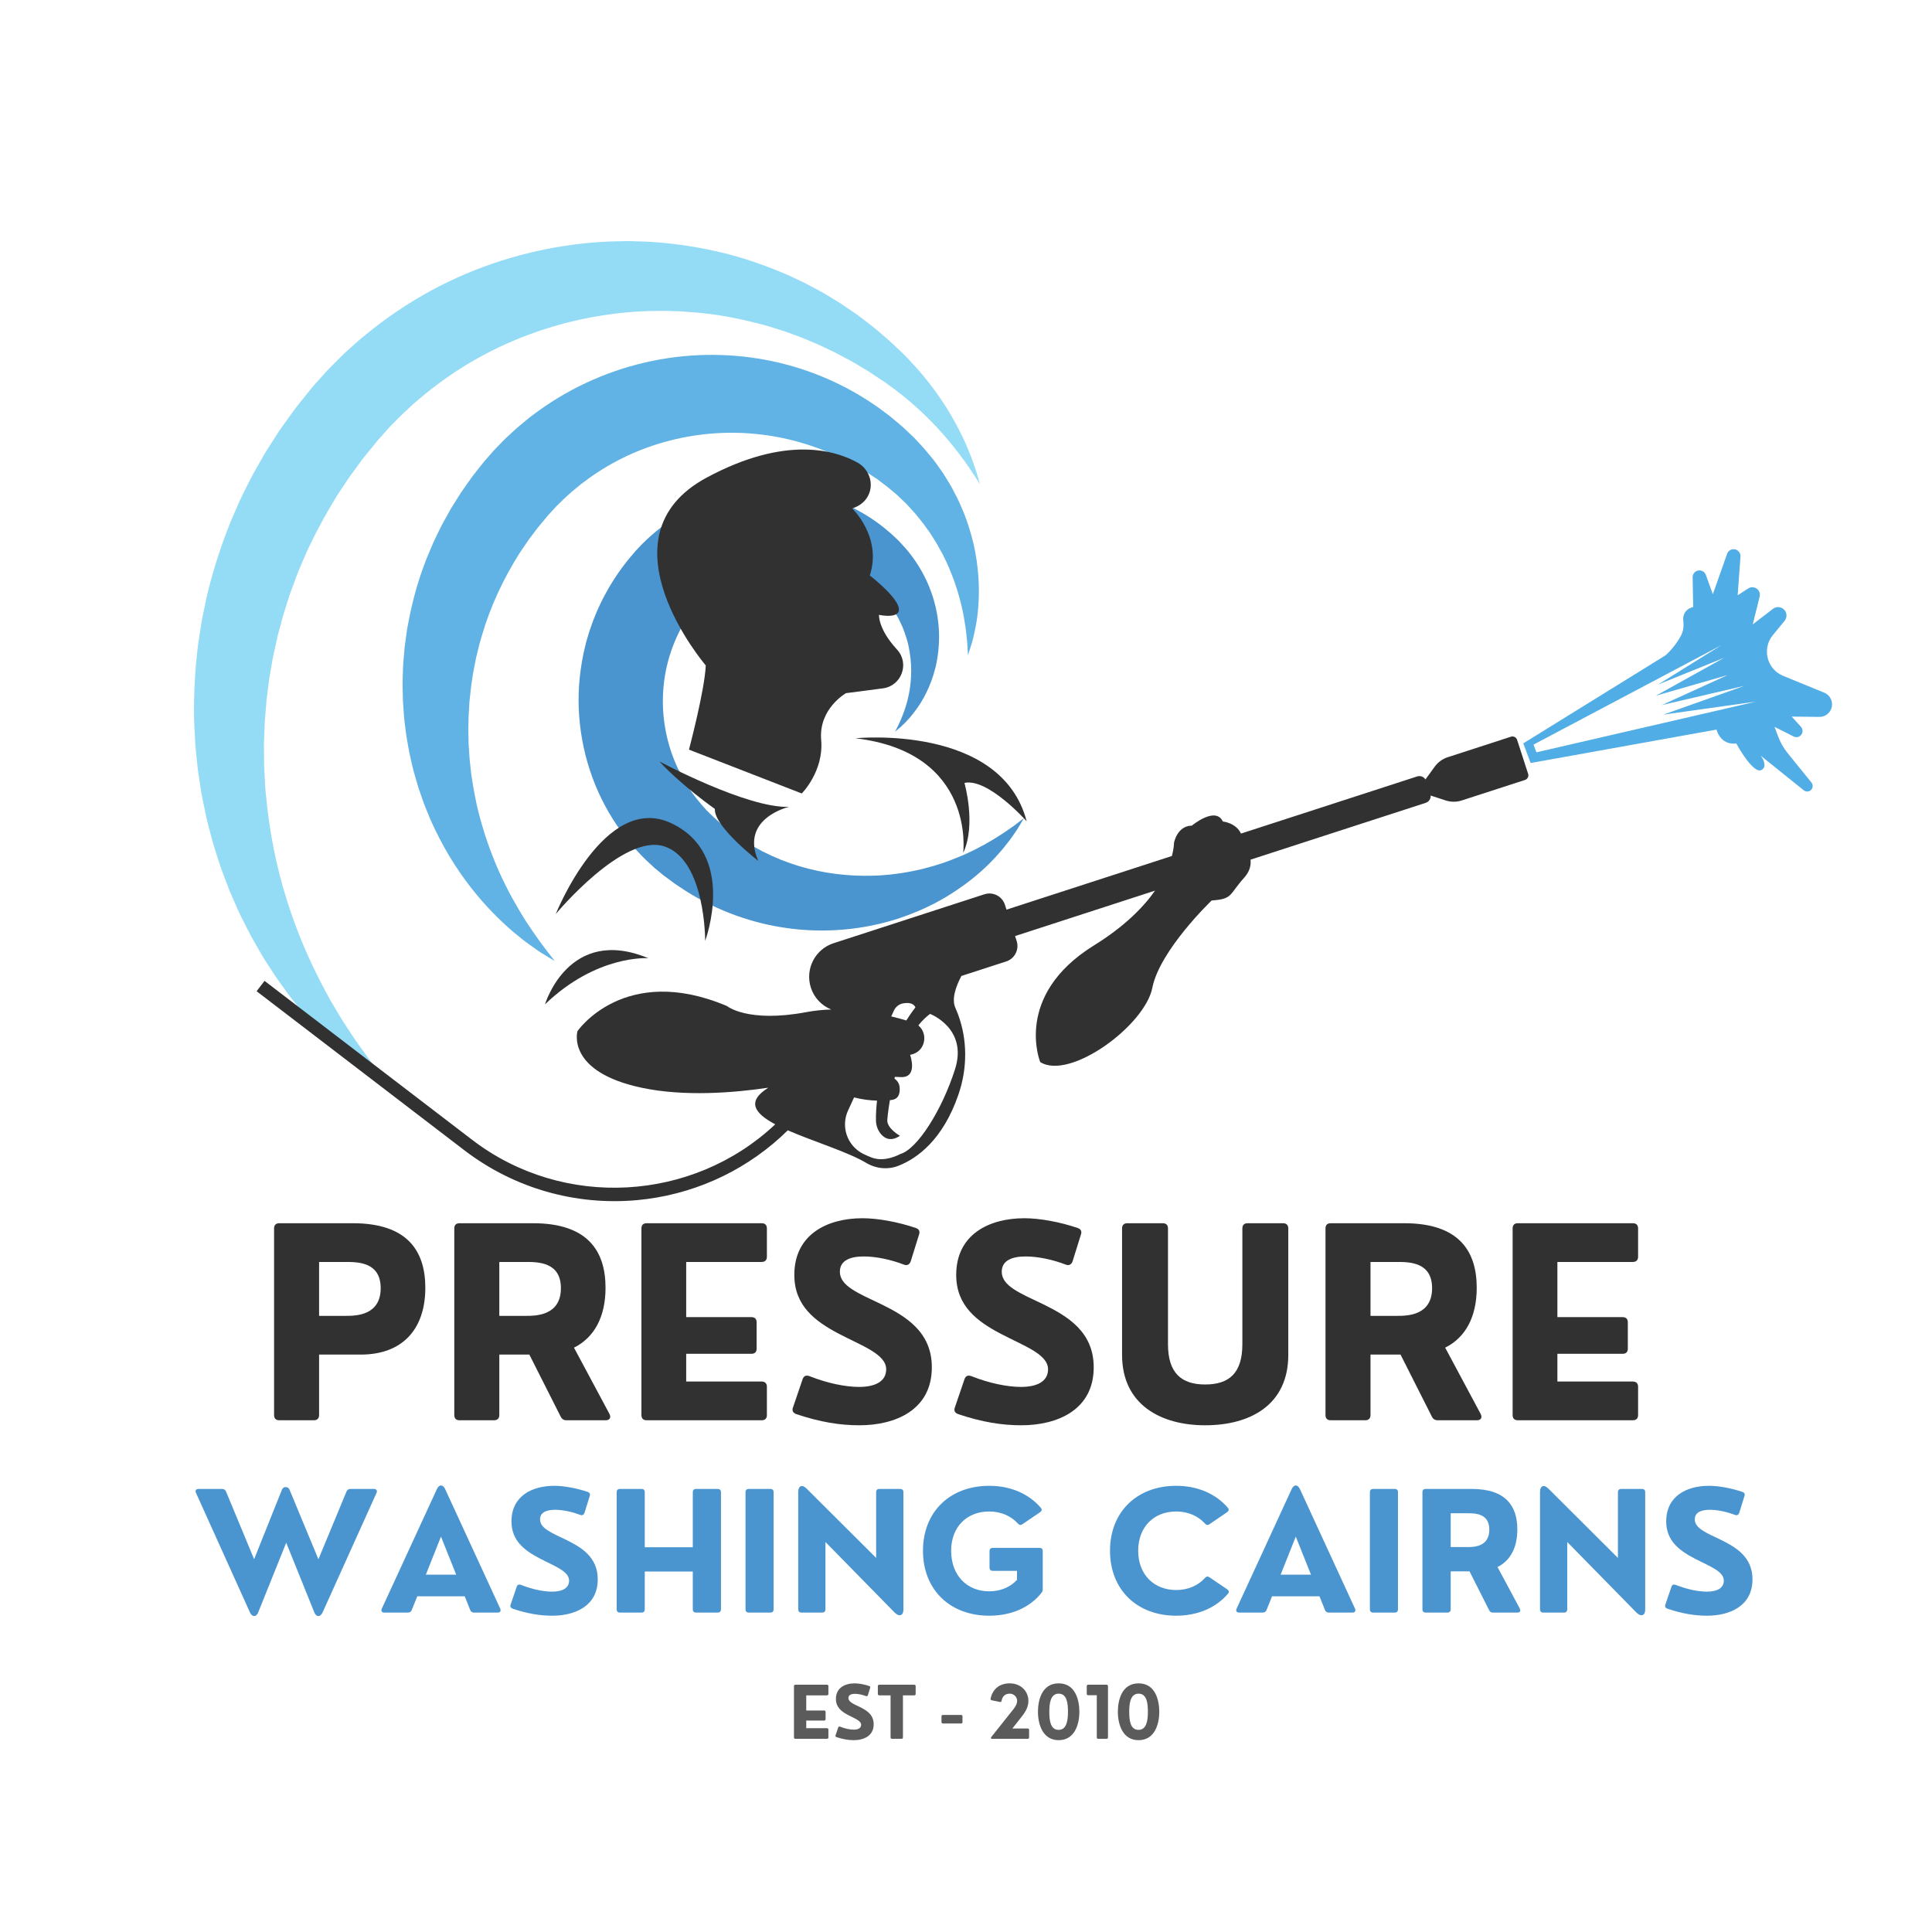 <svg xmlns="http://www.w3.org/2000/svg" xmlns:xlink="http://www.w3.org/1999/xlink" width="500" zoomAndPan="magnify" viewBox="0 0 375 375" height="500" preserveAspectRatio="xMidYMid meet" version="1.0"><defs><g/><clipPath id="57101eb46a"><path d="M 112 94 L 198.75 94 L 198.75 181 L 112 181 Z M 112 94 " clip-rule="nonzero"/></clipPath><clipPath id="4a38be98b1"><path d="M 37.5 46.797 L 191 46.797 L 191 213.297 L 37.5 213.297 Z M 37.5 46.797 " clip-rule="nonzero"/></clipPath><clipPath id="e62012147e"><path d="M 295 106 L 356 106 L 356 154 L 295 154 Z M 295 106 " clip-rule="nonzero"/></clipPath><clipPath id="e6924489b2"><path d="M 37.5 99.688 L 345.297 58.816 L 364.449 203.051 L 56.652 243.922 Z M 37.5 99.688 " clip-rule="nonzero"/></clipPath><clipPath id="57912d4248"><path d="M 37.5 99.688 L 345.297 58.816 L 364.449 203.051 L 56.652 243.922 Z M 37.5 99.688 " clip-rule="nonzero"/></clipPath><clipPath id="1959a2cbf6"><path d="M 49 142 L 297 142 L 297 234 L 49 234 Z M 49 142 " clip-rule="nonzero"/></clipPath><clipPath id="b8b936dc19"><path d="M 37.5 99.688 L 345.297 58.816 L 364.449 203.051 L 56.652 243.922 Z M 37.5 99.688 " clip-rule="nonzero"/></clipPath><clipPath id="32bcb00374"><path d="M 37.5 99.688 L 345.297 58.816 L 364.449 203.051 L 56.652 243.922 Z M 37.5 99.688 " clip-rule="nonzero"/></clipPath><clipPath id="855fce87ae"><path d="M 105 184 L 126 184 L 126 195 L 105 195 Z M 105 184 " clip-rule="nonzero"/></clipPath><clipPath id="296216f18c"><path d="M 37.5 99.688 L 345.297 58.816 L 364.449 203.051 L 56.652 243.922 Z M 37.5 99.688 " clip-rule="nonzero"/></clipPath><clipPath id="97ab7669b1"><path d="M 37.5 99.688 L 345.297 58.816 L 364.449 203.051 L 56.652 243.922 Z M 37.5 99.688 " clip-rule="nonzero"/></clipPath><clipPath id="625fb4954e"><path d="M 107 158 L 139 158 L 139 183 L 107 183 Z M 107 158 " clip-rule="nonzero"/></clipPath><clipPath id="3744894340"><path d="M 37.5 99.688 L 345.297 58.816 L 364.449 203.051 L 56.652 243.922 Z M 37.5 99.688 " clip-rule="nonzero"/></clipPath><clipPath id="9d9753e39a"><path d="M 37.5 99.688 L 345.297 58.816 L 364.449 203.051 L 56.652 243.922 Z M 37.5 99.688 " clip-rule="nonzero"/></clipPath><clipPath id="b188dcb5d4"><path d="M 127 147 L 154 147 L 154 168 L 127 168 Z M 127 147 " clip-rule="nonzero"/></clipPath><clipPath id="559d515bbc"><path d="M 37.5 99.688 L 345.297 58.816 L 364.449 203.051 L 56.652 243.922 Z M 37.5 99.688 " clip-rule="nonzero"/></clipPath><clipPath id="a8e41cb295"><path d="M 37.5 99.688 L 345.297 58.816 L 364.449 203.051 L 56.652 243.922 Z M 37.5 99.688 " clip-rule="nonzero"/></clipPath><clipPath id="7f92237a0d"><path d="M 166 143 L 200 143 L 200 166 L 166 166 Z M 166 143 " clip-rule="nonzero"/></clipPath><clipPath id="fd724f3faa"><path d="M 37.5 99.688 L 345.297 58.816 L 364.449 203.051 L 56.652 243.922 Z M 37.5 99.688 " clip-rule="nonzero"/></clipPath><clipPath id="f043538d22"><path d="M 37.5 99.688 L 345.297 58.816 L 364.449 203.051 L 56.652 243.922 Z M 37.5 99.688 " clip-rule="nonzero"/></clipPath><clipPath id="29c3e0a2ae"><path d="M 127 87 L 176 87 L 176 155 L 127 155 Z M 127 87 " clip-rule="nonzero"/></clipPath><clipPath id="54bcfc0a1e"><path d="M 37.5 99.688 L 345.297 58.816 L 364.449 203.051 L 56.652 243.922 Z M 37.5 99.688 " clip-rule="nonzero"/></clipPath><clipPath id="1e9a5be3d0"><path d="M 37.5 99.688 L 345.297 58.816 L 364.449 203.051 L 56.652 243.922 Z M 37.5 99.688 " clip-rule="nonzero"/></clipPath></defs><g clip-path="url(#57101eb46a)"><path fill="#4a95cf" d="M 198.727 158.828 C 198.727 158.828 198.305 159.574 197.473 160.934 C 197.016 161.59 196.473 162.449 195.746 163.375 C 195.383 163.836 194.996 164.34 194.566 164.867 C 194.113 165.379 193.633 165.918 193.121 166.488 C 191.039 168.738 188.195 171.25 184.465 173.578 C 183.547 174.191 182.543 174.711 181.512 175.289 C 180.461 175.805 179.379 176.367 178.223 176.836 C 175.926 177.816 173.414 178.68 170.703 179.309 C 165.305 180.59 159.113 181.055 152.629 180.125 C 146.16 179.219 139.414 176.891 133.246 173.027 C 132.488 172.527 131.727 172.023 130.965 171.516 C 130.223 170.98 129.484 170.43 128.746 169.875 C 128.391 169.578 128.031 169.281 127.676 168.984 L 127.211 168.602 L 127.094 168.508 L 126.945 168.375 L 126.66 168.109 C 126.273 167.754 125.891 167.398 125.504 167.043 C 125.301 166.859 125.137 166.688 124.969 166.516 L 124.457 165.996 C 123.094 164.602 121.836 163.082 120.652 161.496 C 120.074 160.691 119.5 159.879 118.98 159.031 C 118.438 158.195 117.957 157.32 117.469 156.445 C 113.672 149.391 111.852 141.129 112.398 132.98 C 112.543 130.949 112.832 128.922 113.234 126.926 C 113.34 126.426 113.465 125.93 113.582 125.434 L 113.762 124.691 L 113.973 123.957 L 114.414 122.496 L 114.918 121.055 C 115.078 120.57 115.27 120.102 115.465 119.629 C 115.66 119.16 115.84 118.688 116.051 118.227 C 116.48 117.305 116.898 116.383 117.391 115.504 C 118.328 113.711 119.418 112.012 120.586 110.387 C 121.191 109.594 121.777 108.785 122.434 108.039 L 122.914 107.473 L 123.152 107.188 L 123.402 106.898 L 123.508 106.789 L 124.352 105.895 L 124.461 105.777 L 124.613 105.629 L 124.918 105.328 L 125.527 104.738 C 125.949 104.324 126.324 104.012 126.711 103.672 C 127.098 103.332 127.488 103 127.895 102.691 C 128.301 102.383 128.691 102.055 129.113 101.766 C 130.75 100.555 132.508 99.535 134.297 98.641 C 136.09 97.75 137.938 97.02 139.816 96.465 C 143.566 95.336 147.41 94.848 151.121 94.969 C 152.977 95.012 154.805 95.227 156.574 95.562 C 157.465 95.715 158.332 95.938 159.191 96.148 C 160.047 96.395 160.891 96.641 161.711 96.941 C 162.535 97.219 163.332 97.562 164.125 97.891 C 164.898 98.25 165.672 98.598 166.406 99.012 C 167.891 99.797 169.281 100.688 170.574 101.645 C 170.895 101.891 171.211 102.133 171.527 102.375 C 171.84 102.621 172.137 102.883 172.438 103.133 C 173.047 103.629 173.598 104.18 174.156 104.703 L 174.258 104.805 C 174.191 104.742 174.414 104.941 174.406 104.938 L 174.445 104.98 L 174.613 105.16 L 174.945 105.52 L 175.289 105.895 L 175.715 106.371 C 176.301 107.012 176.73 107.602 177.191 108.211 C 178.969 110.664 180.246 113.266 181.051 115.82 C 181.871 118.379 182.23 120.887 182.27 123.207 C 182.289 125.531 182.043 127.672 181.57 129.574 C 181.098 131.473 180.465 133.137 179.75 134.551 C 179.562 134.902 179.398 135.246 179.211 135.57 C 179.023 135.887 178.844 136.199 178.664 136.5 C 178.285 137.086 177.922 137.621 177.551 138.098 C 177.203 138.582 176.832 139 176.512 139.387 C 176.172 139.762 175.855 140.09 175.578 140.383 C 175.281 140.664 175.02 140.91 174.797 141.117 C 174.57 141.328 174.363 141.484 174.207 141.621 C 173.887 141.883 173.719 142.02 173.719 142.02 C 173.719 142.02 173.816 141.828 174.008 141.461 C 174.098 141.277 174.227 141.059 174.352 140.785 C 174.48 140.516 174.625 140.199 174.793 139.844 C 175.406 138.41 176.219 136.273 176.621 133.535 C 176.809 132.168 176.922 130.664 176.836 129.059 C 176.734 127.453 176.504 125.754 176 124.035 C 175.734 123.184 175.445 122.32 175.07 121.465 C 174.684 120.617 174.281 119.766 173.766 118.949 C 173.258 118.133 172.719 117.32 172.078 116.566 C 171.441 115.812 170.762 115.082 170.008 114.406 C 169.625 114.086 169.223 113.723 168.875 113.48 L 168.613 113.281 L 168.242 113.008 L 167.848 112.719 L 167.648 112.574 L 167.602 112.539 C 167.562 112.508 167.754 112.676 167.652 112.594 L 167.566 112.535 C 167.098 112.254 166.648 111.941 166.164 111.68 C 165.922 111.547 165.688 111.402 165.441 111.273 C 165.195 111.148 164.949 111.027 164.699 110.902 C 163.699 110.422 162.676 109.969 161.602 109.629 C 161.074 109.438 160.516 109.309 159.977 109.141 C 159.422 109.016 158.879 108.863 158.309 108.773 C 153.824 107.93 148.93 108.344 144.547 110.184 C 143.445 110.625 142.395 111.191 141.375 111.801 C 140.359 112.422 139.379 113.109 138.477 113.891 C 138.238 114.074 138.031 114.293 137.805 114.484 C 137.578 114.68 137.363 114.891 137.152 115.105 C 136.945 115.316 136.707 115.539 136.566 115.715 L 136.191 116.125 L 136.129 116.191 L 136.035 116.305 L 135.242 117.238 L 135.141 117.355 C 135.387 117.074 135.188 117.305 135.234 117.258 L 135.195 117.305 L 135.051 117.5 L 134.762 117.887 C 134.352 118.395 134.008 118.941 133.641 119.473 C 130.809 123.801 129.062 128.859 128.73 134.07 C 128.375 139.273 129.398 144.566 131.613 149.227 C 132.738 151.551 134.109 153.746 135.77 155.699 L 136.078 156.07 C 136.18 156.191 136.281 156.324 136.375 156.418 L 136.938 157.043 L 137.074 157.203 L 137.145 157.281 L 137.254 157.387 L 137.684 157.801 L 138.117 158.219 L 138.332 158.426 L 138.438 158.531 L 138.492 158.582 C 138.543 158.625 138.258 158.379 138.398 158.504 C 138.906 158.941 139.402 159.395 139.898 159.84 C 140.418 160.262 140.934 160.68 141.449 161.098 C 145.648 164.34 150.363 166.695 155.16 168.129 C 159.965 169.574 164.824 170.102 169.367 169.973 C 169.93 169.945 170.5 169.941 171.055 169.898 C 171.613 169.852 172.164 169.805 172.711 169.758 C 173.797 169.625 174.871 169.504 175.91 169.309 C 176.957 169.148 177.953 168.891 178.949 168.688 C 179.438 168.559 179.914 168.43 180.391 168.301 C 180.871 168.188 181.336 168.039 181.789 167.895 C 183.645 167.363 185.309 166.648 186.883 166.012 C 187.652 165.66 188.395 165.316 189.102 164.973 C 189.785 164.598 190.465 164.273 191.094 163.93 C 191.715 163.566 192.301 163.227 192.859 162.902 C 193.402 162.559 193.914 162.234 194.391 161.934 C 194.879 161.637 195.285 161.328 195.684 161.059 C 196.082 160.781 196.445 160.531 196.77 160.309 C 198.031 159.336 198.727 158.828 198.727 158.828 " fill-opacity="1" fill-rule="nonzero"/></g><path fill="#60b3e4" d="M 107.68 186.531 C 107.68 186.531 106.895 186.078 105.461 185.188 C 104.73 184.766 103.887 184.145 102.871 183.418 C 101.82 182.715 100.758 181.789 99.5 180.777 C 97.07 178.676 94.246 175.914 91.438 172.316 C 88.625 168.73 85.852 164.297 83.535 159.055 C 83.266 158.395 82.992 157.727 82.715 157.051 C 82.578 156.707 82.441 156.367 82.305 156.023 C 82.172 155.68 82.059 155.324 81.934 154.973 C 81.688 154.266 81.445 153.551 81.195 152.828 C 80.973 152.102 80.77 151.355 80.551 150.609 C 80.445 150.234 80.336 149.859 80.23 149.48 C 80.133 149.102 80.047 148.715 79.957 148.328 C 79.785 147.559 79.598 146.777 79.43 145.988 C 79.148 144.402 78.828 142.785 78.656 141.125 C 78.562 140.297 78.43 139.465 78.387 138.621 C 78.328 137.773 78.27 136.926 78.211 136.066 C 78.168 134.352 78.094 132.605 78.188 130.844 C 78.211 129.078 78.391 127.297 78.555 125.496 C 78.68 124.602 78.801 123.699 78.926 122.793 L 79.02 122.113 L 79.148 121.438 C 79.234 120.984 79.32 120.535 79.406 120.082 C 80.129 116.461 81.113 112.805 82.492 109.234 L 82.738 108.562 C 82.824 108.34 82.922 108.121 83.016 107.898 C 83.203 107.457 83.387 107.012 83.574 106.57 C 83.762 106.129 83.953 105.684 84.141 105.238 C 84.352 104.805 84.559 104.367 84.77 103.93 C 84.98 103.496 85.191 103.059 85.406 102.621 L 85.73 101.969 L 86.078 101.328 C 86.551 100.477 87.027 99.621 87.5 98.766 C 88.012 97.934 88.531 97.102 89.059 96.27 L 89.453 95.648 L 89.875 95.043 L 90.727 93.832 L 91.578 92.625 C 91.875 92.23 92.184 91.844 92.488 91.453 L 93.41 90.293 L 93.871 89.711 L 93.93 89.637 C 93.922 89.645 94.223 89.297 94.121 89.414 L 94.23 89.289 L 94.449 89.043 L 95.32 88.047 L 95.758 87.543 L 95.867 87.418 L 96.012 87.273 L 96.293 86.977 L 97.43 85.801 C 97.812 85.41 98.199 85.016 98.574 84.684 L 99.703 83.645 C 100.082 83.297 100.461 82.949 100.859 82.629 L 102.043 81.645 L 102.637 81.156 C 102.84 80.996 103.047 80.844 103.25 80.688 C 109.777 75.691 117.395 72.152 125.242 70.352 C 133.09 68.527 141.145 68.445 148.602 69.852 C 156.066 71.238 162.91 74.125 168.633 77.855 C 169.34 78.336 170.059 78.781 170.734 79.285 C 171.402 79.785 172.07 80.285 172.73 80.781 C 173.363 81.309 173.988 81.836 174.613 82.355 C 175.238 82.867 175.801 83.441 176.387 83.977 C 176.719 84.285 177.047 84.594 177.371 84.902 C 177.617 85.164 177.855 85.422 178.098 85.68 C 178.34 85.941 178.578 86.199 178.82 86.453 L 179.172 86.84 C 179.293 86.969 179.438 87.148 179.566 87.297 C 180.09 87.93 180.609 88.551 181.125 89.172 C 181.391 89.48 181.586 89.785 181.812 90.094 C 182.031 90.398 182.246 90.707 182.461 91.012 C 182.676 91.312 182.887 91.613 183.098 91.914 C 183.293 92.227 183.484 92.535 183.672 92.848 C 184.047 93.465 184.434 94.07 184.773 94.688 C 185.418 95.949 186.09 97.145 186.582 98.387 C 187.676 100.82 188.387 103.242 188.953 105.504 C 189.988 110.07 190.137 114.105 189.91 117.344 C 189.723 120.598 189.086 123.059 188.676 124.699 C 188.172 126.336 187.879 127.18 187.879 127.18 C 187.879 127.18 187.812 126.266 187.73 124.609 C 187.691 124.195 187.633 123.73 187.578 123.223 C 187.512 122.715 187.488 122.168 187.383 121.578 C 187.289 120.992 187.184 120.363 187.07 119.695 C 187.027 119.359 186.941 119.02 186.867 118.668 C 186.789 118.316 186.711 117.961 186.629 117.59 C 185.934 114.66 184.82 111.211 182.992 107.621 C 182.758 107.176 182.492 106.734 182.246 106.285 C 181.996 105.832 181.762 105.367 181.461 104.93 C 181.176 104.484 180.891 104.031 180.602 103.574 C 180.465 103.344 180.297 103.125 180.137 102.906 C 179.977 102.684 179.816 102.461 179.652 102.238 C 179.031 101.328 178.281 100.477 177.566 99.59 C 177.191 99.156 176.781 98.742 176.395 98.312 C 176.195 98.098 176 97.883 175.801 97.668 C 175.586 97.465 175.371 97.262 175.152 97.059 C 174.938 96.852 174.723 96.648 174.508 96.445 C 174.289 96.246 174.082 96.012 173.859 95.848 C 173.43 95.488 172.996 95.129 172.559 94.762 C 172.445 94.668 172.359 94.586 172.223 94.484 L 171.805 94.168 C 171.523 93.953 171.246 93.742 170.965 93.527 C 170.684 93.312 170.398 93.098 170.117 92.883 L 170.062 92.84 C 169.926 92.719 170.191 92.957 170.148 92.922 L 169.438 92.457 C 169.168 92.277 168.902 92.102 168.629 91.922 C 168.359 91.742 168.09 91.559 167.805 91.395 C 167.246 91.062 166.684 90.723 166.117 90.383 C 165.535 90.07 164.949 89.758 164.359 89.445 C 163.773 89.125 163.152 88.859 162.551 88.562 C 157.664 86.293 152.203 84.734 146.488 84.207 C 140.777 83.668 134.828 84.168 129.117 85.754 C 123.406 87.332 117.949 90.016 113.207 93.652 C 113.059 93.762 112.902 93.867 112.758 93.984 L 112.324 94.344 L 111.457 95.051 C 111.16 95.277 110.887 95.531 110.609 95.785 L 109.781 96.535 C 109.484 96.789 109.258 97.031 109.016 97.27 L 108.285 97.98 L 108.102 98.156 L 108.012 98.242 L 107.898 98.363 L 107.453 98.855 L 106.559 99.832 L 106.336 100.074 L 106.227 100.199 C 106.082 100.355 106.352 100.051 106.309 100.102 L 106.262 100.16 L 105.895 100.605 L 105.152 101.5 L 104.406 102.391 L 103.711 103.312 L 103.012 104.234 C 102.895 104.387 102.777 104.539 102.664 104.695 L 102.34 105.172 C 101.906 105.805 101.469 106.438 101.035 107.07 C 97.73 112.223 95.156 117.766 93.512 123.441 C 93.41 123.797 93.309 124.152 93.207 124.504 L 93.051 125.035 L 92.922 125.57 C 92.746 126.285 92.57 126.996 92.398 127.703 C 92.133 129.133 91.812 130.551 91.629 131.973 C 91.52 132.684 91.402 133.391 91.348 134.102 C 91.273 134.805 91.184 135.512 91.121 136.215 C 91.043 137.621 90.926 139.02 90.926 140.402 C 90.863 141.789 90.949 143.152 90.961 144.508 C 91.008 145.184 91.055 145.852 91.098 146.516 C 91.121 146.852 91.145 147.184 91.168 147.516 C 91.203 147.844 91.238 148.172 91.277 148.496 C 91.516 151.129 92.012 153.645 92.5 156.074 C 93.602 160.902 95.137 165.273 96.816 169.059 C 98.5 172.848 100.34 176.031 101.961 178.629 C 103.645 181.191 105.043 183.145 106.09 184.488 C 107.137 185.809 107.68 186.531 107.68 186.531 " fill-opacity="1" fill-rule="nonzero"/><g clip-path="url(#4a38be98b1)"><path fill="#94dcf6" d="M 77.914 213.301 C 77.914 213.301 76.934 212.668 75.121 211.445 C 74.672 211.137 74.16 210.812 73.617 210.414 C 73.082 210 72.492 209.551 71.859 209.066 C 71.227 208.578 70.531 208.055 69.812 207.477 C 69.121 206.875 68.383 206.234 67.605 205.559 C 67.215 205.219 66.816 204.871 66.402 204.512 C 65.996 204.148 65.605 203.75 65.195 203.352 C 64.383 202.551 63.516 201.719 62.633 200.824 C 61.785 199.902 60.898 198.941 59.992 197.93 C 59.523 197.434 59.102 196.891 58.652 196.348 C 58.207 195.801 57.754 195.246 57.293 194.684 C 56.34 193.57 55.5 192.324 54.578 191.07 C 53.641 189.824 52.801 188.461 51.898 187.082 C 50.965 185.719 50.172 184.227 49.305 182.719 C 49.09 182.344 48.875 181.961 48.66 181.578 C 48.461 181.191 48.258 180.797 48.059 180.398 C 47.656 179.605 47.25 178.801 46.84 177.988 C 46.414 177.184 46.062 176.332 45.688 175.484 C 45.312 174.629 44.938 173.77 44.559 172.898 C 44.219 172.012 43.879 171.113 43.535 170.211 C 43.203 169.301 42.828 168.391 42.547 167.445 C 41.945 165.57 41.305 163.656 40.82 161.672 C 40.691 161.176 40.559 160.68 40.43 160.184 C 40.305 159.68 40.152 159.184 40.059 158.672 C 39.844 157.656 39.633 156.629 39.418 155.598 C 39.316 155.078 39.188 154.562 39.109 154.039 C 39.027 153.512 38.945 152.988 38.859 152.457 C 38.703 151.398 38.52 150.336 38.387 149.254 C 38.172 147.098 37.879 144.91 37.812 142.684 C 37.52 138.23 37.652 133.656 38.031 129.02 C 38.152 127.863 38.273 126.703 38.391 125.535 C 38.543 124.371 38.734 123.207 38.918 122.035 C 39.012 121.453 39.094 120.863 39.199 120.277 C 39.32 119.695 39.441 119.113 39.562 118.531 C 39.684 117.945 39.805 117.359 39.926 116.773 C 40.051 116.188 40.156 115.594 40.32 115.016 C 41.453 110.34 42.988 105.699 44.812 101.129 C 45.793 98.871 46.754 96.59 47.91 94.395 C 48.977 92.152 50.262 90.02 51.496 87.852 C 52.156 86.793 52.84 85.75 53.512 84.695 C 53.855 84.172 54.18 83.641 54.539 83.129 L 55.637 81.605 L 56.738 80.086 C 57.105 79.582 57.465 79.07 57.863 78.59 L 60.215 75.664 L 60.508 75.297 L 60.656 75.113 L 60.73 75.023 L 60.941 74.785 L 61.52 74.145 L 62.676 72.855 L 63.254 72.215 C 63.355 72.105 63.434 72.008 63.555 71.887 L 63.906 71.527 L 65.32 70.102 C 65.789 69.633 66.262 69.145 66.734 68.691 L 68.152 67.406 L 69.578 66.129 C 70.055 65.711 70.559 65.32 71.051 64.914 C 74.977 61.676 79.211 58.84 83.621 56.43 C 92.461 51.621 102.047 48.676 111.453 47.465 C 113.805 47.137 116.152 46.977 118.473 46.867 C 119.633 46.84 120.789 46.82 121.938 46.797 C 123.086 46.828 124.23 46.863 125.367 46.898 C 129.902 47.125 134.305 47.742 138.504 48.66 C 142.707 49.555 146.684 50.863 150.41 52.336 C 150.871 52.527 151.336 52.719 151.793 52.902 C 152.254 53.094 152.715 53.273 153.156 53.488 C 154.047 53.91 154.93 54.32 155.801 54.734 C 156.242 54.93 156.66 55.164 157.082 55.387 C 157.5 55.613 157.922 55.836 158.336 56.059 C 158.75 56.281 159.164 56.504 159.578 56.727 C 159.988 56.945 160.375 57.203 160.773 57.438 C 161.559 57.914 162.336 58.391 163.109 58.859 C 163.859 59.352 164.594 59.863 165.316 60.359 C 165.68 60.605 166.039 60.852 166.395 61.098 C 166.746 61.348 167.086 61.617 167.43 61.875 C 168.105 62.398 168.773 62.914 169.434 63.422 C 170.09 63.934 170.695 64.488 171.316 65.008 C 171.621 65.273 171.926 65.535 172.227 65.793 C 172.531 66.055 172.832 66.309 173.113 66.586 C 173.68 67.125 174.238 67.656 174.793 68.18 C 175.062 68.441 175.336 68.703 175.605 68.961 L 175.703 69.059 C 175.688 69.047 175.781 69.129 175.789 69.141 L 175.836 69.188 L 176.02 69.383 L 176.383 69.77 C 180.492 74.055 183.387 78.324 185.383 81.98 C 186.379 83.812 187.188 85.48 187.801 86.965 C 188.117 87.699 188.379 88.395 188.625 89.023 C 188.852 89.66 189.055 90.242 189.238 90.762 C 189.586 91.805 189.82 92.609 189.969 93.156 C 190.117 93.699 190.195 93.98 190.195 93.98 C 190.195 93.98 190.039 93.734 189.738 93.258 C 189.586 93.023 189.406 92.723 189.176 92.379 C 188.949 92.031 188.684 91.633 188.387 91.18 C 187.176 89.387 185.32 86.82 182.688 83.867 C 180.051 80.926 176.602 77.625 172.219 74.523 C 172.078 74.422 171.934 74.316 171.785 74.211 L 171.57 74.055 L 171.516 74.02 C 171.488 73.996 171.547 74.055 171.496 74.016 L 171.387 73.941 C 171.102 73.754 170.812 73.562 170.52 73.371 C 169.938 72.988 169.352 72.598 168.754 72.203 C 168.465 71.996 168.148 71.82 167.84 71.633 C 167.527 71.449 167.215 71.262 166.898 71.078 C 166.262 70.707 165.637 70.309 164.973 69.953 C 164.312 69.602 163.641 69.246 162.961 68.887 C 162.621 68.711 162.285 68.52 161.938 68.348 C 161.59 68.18 161.234 68.016 160.883 67.848 C 160.176 67.512 159.461 67.176 158.738 66.836 C 158 66.523 157.258 66.215 156.504 65.898 C 156.129 65.746 155.758 65.574 155.371 65.434 C 154.984 65.297 154.598 65.156 154.207 65.012 C 153.82 64.871 153.43 64.727 153.039 64.582 C 152.648 64.438 152.258 64.285 151.852 64.172 C 151.051 63.918 150.242 63.664 149.422 63.41 C 149.02 63.27 148.602 63.168 148.188 63.059 C 147.77 62.949 147.352 62.84 146.93 62.727 C 143.57 61.875 140.066 61.164 136.43 60.797 C 135.527 60.66 134.605 60.637 133.688 60.551 C 133.227 60.516 132.766 60.477 132.305 60.438 C 131.84 60.426 131.375 60.41 130.906 60.398 C 129.973 60.375 129.039 60.316 128.098 60.352 C 127.625 60.355 127.152 60.359 126.684 60.363 C 126.207 60.375 125.734 60.359 125.258 60.402 C 121.461 60.539 117.609 61.023 113.77 61.785 C 106.086 63.332 98.445 66.152 91.434 70.266 C 87.93 72.324 84.598 74.711 81.465 77.359 C 81.078 77.695 80.672 78.008 80.293 78.355 L 79.168 79.406 L 78.035 80.449 C 77.68 80.797 77.352 81.141 77.008 81.484 L 75.988 82.512 L 75.73 82.77 C 75.648 82.852 75.543 82.977 75.449 83.078 L 74.875 83.727 L 73.723 85.016 L 73.148 85.664 C 73.188 85.621 72.965 85.875 73.215 85.586 L 73.152 85.664 L 73.031 85.82 L 72.781 86.129 L 70.785 88.582 C 70.441 88.984 70.141 89.418 69.828 89.844 L 68.898 91.117 L 67.961 92.391 C 67.652 92.812 67.375 93.262 67.078 93.695 C 66.5 94.574 65.91 95.441 65.34 96.324 C 63.141 99.902 61.152 103.586 59.422 107.363 C 59 108.312 58.613 109.277 58.207 110.227 C 58.012 110.707 57.793 111.176 57.613 111.66 C 57.438 112.145 57.262 112.629 57.082 113.113 C 56.906 113.598 56.727 114.078 56.547 114.562 L 56.277 115.289 C 56.188 115.527 56.121 115.773 56.039 116.02 C 55.73 117 55.422 117.977 55.117 118.949 C 54.953 119.434 54.832 119.93 54.699 120.422 C 54.566 120.914 54.434 121.406 54.305 121.898 C 54.172 122.387 54.039 122.879 53.906 123.367 C 53.789 123.859 53.691 124.355 53.582 124.848 C 53.375 125.84 53.137 126.82 52.938 127.805 C 52.77 128.797 52.598 129.781 52.43 130.766 C 52.234 131.746 52.148 132.734 52.012 133.719 C 51.949 134.211 51.887 134.699 51.824 135.191 L 51.727 135.926 L 51.672 136.66 C 51.59 137.641 51.512 138.617 51.434 139.59 C 51.379 140.074 51.375 140.562 51.355 141.047 C 51.336 141.531 51.316 142.016 51.301 142.5 C 51.262 143.465 51.211 144.43 51.242 145.387 C 51.246 146.344 51.254 147.297 51.258 148.246 C 51.281 149.195 51.352 150.133 51.395 151.07 C 51.418 151.539 51.441 152.008 51.461 152.473 C 51.477 152.941 51.543 153.398 51.582 153.863 C 52.238 161.25 53.629 168.234 55.617 174.512 C 57.578 180.801 60.027 186.414 62.559 191.246 C 62.883 191.848 63.199 192.438 63.512 193.023 C 63.828 193.602 64.121 194.188 64.465 194.727 C 65.129 195.82 65.758 196.887 66.363 197.914 C 67.004 198.922 67.645 199.867 68.246 200.785 C 68.555 201.242 68.84 201.699 69.137 202.129 C 69.445 202.555 69.742 202.969 70.035 203.375 C 70.621 204.184 71.176 204.953 71.695 205.676 C 72.234 206.379 72.758 207.027 73.234 207.645 C 73.719 208.258 74.164 208.828 74.574 209.352 C 74.988 209.875 75.402 210.324 75.754 210.742 C 77.172 212.398 77.914 213.301 77.914 213.301 " fill-opacity="1" fill-rule="nonzero"/></g><g clip-path="url(#e62012147e)"><g clip-path="url(#e6924489b2)"><g clip-path="url(#57912d4248)"><path fill="#51ade5" d="M 298.215 146.027 L 297.656 144.531 L 334.141 125.215 L 321.832 132.871 L 334.66 127.672 L 321.406 135.035 L 335.316 131.035 L 322.555 136.859 L 338.602 133.113 L 322.852 138.711 L 340.855 136.18 Z M 354.078 134.445 L 346.109 131.184 C 342.953 129.895 341.949 125.914 344.109 123.277 L 346.387 120.504 C 346.859 119.926 346.879 119.098 346.434 118.496 C 345.891 117.766 344.852 117.621 344.129 118.176 L 340.203 121.199 L 341.551 115.801 C 341.73 115.09 341.359 114.359 340.68 114.086 C 340.234 113.906 339.734 113.953 339.332 114.211 L 337.281 115.543 L 337.824 108.027 C 337.883 107.188 337.16 106.504 336.328 106.609 C 335.828 106.672 335.406 107.012 335.238 107.484 L 332.461 115.34 L 331.105 111.586 C 330.867 110.922 330.141 110.562 329.469 110.77 C 328.906 110.949 328.527 111.473 328.539 112.059 L 328.648 117.84 L 328.57 117.855 C 327.371 118.082 326.555 119.207 326.719 120.418 C 326.844 121.32 326.801 122.402 326.258 123.41 C 324.996 125.758 323.266 127.207 323.266 127.207 L 295.668 144.289 L 297.098 148.102 L 333.172 141.613 C 333.172 141.613 333.887 144.688 337.023 144.316 C 337.023 144.316 339.336 148.668 341.141 149.465 C 341.77 149.742 342.48 149.238 342.48 148.551 C 342.48 148.066 342.332 147.383 341.707 146.641 L 350.109 153.395 C 350.504 153.711 351.066 153.707 351.457 153.387 C 351.902 153.016 351.973 152.348 351.605 151.895 L 346.957 146.148 C 346.188 145.195 345.574 144.125 345.145 142.973 L 344.434 141.074 L 348.137 142.953 C 348.699 143.238 349.387 143.039 349.707 142.496 C 349.977 142.043 349.922 141.469 349.57 141.078 L 347.77 139.09 L 353.125 139.152 C 354.469 139.168 355.574 138.094 355.598 136.75 C 355.613 135.742 355.012 134.828 354.078 134.445 " fill-opacity="1" fill-rule="nonzero"/></g></g></g><g clip-path="url(#1959a2cbf6)"><g clip-path="url(#b8b936dc19)"><g clip-path="url(#32bcb00374)"><path fill="#313131" d="M 185.375 207.523 C 182.852 215.461 178.043 223.09 174.703 224.012 C 174.703 224.012 171.766 225.691 169.172 224.672 C 168.598 224.449 168.078 224.219 167.617 223.996 C 166.047 223.238 164.863 221.867 164.324 220.215 C 163.832 218.684 163.926 217.027 164.598 215.566 L 165.773 213.008 C 167.402 213.43 168.93 213.598 170.23 213.633 C 170.086 214.879 170.004 216.156 170.023 217.469 C 170.035 218.391 170.336 219.293 170.906 220.016 C 171.633 220.934 172.852 221.676 174.68 220.457 C 174.68 220.457 172.113 219.027 172.223 217.371 C 172.223 217.371 172.34 215.82 172.727 213.543 C 172.855 213.527 172.98 213.512 173.098 213.496 C 174.531 213.309 174.727 212.051 174.605 210.945 C 174.531 210.277 174.148 209.727 173.613 209.344 C 173.641 209.234 173.668 209.129 173.699 209.016 C 173.961 209.023 174.32 209.039 174.805 209.062 C 178.27 209.242 176.652 204.738 176.652 204.738 C 176.711 204.727 176.773 204.715 176.832 204.703 C 179.648 204.109 180.207 200.617 178.246 199.031 C 178.926 198.18 179.68 197.422 180.52 196.797 C 180.52 196.797 187.898 199.586 185.375 207.523 Z M 173.52 196.129 C 173.859 195.395 174.539 194.875 175.336 194.746 C 176.23 194.598 177.301 194.637 177.684 195.535 C 177.684 195.535 176.941 196.449 175.918 198.07 C 175.039 197.809 174.055 197.539 172.988 197.285 Z M 296.609 150.199 L 294.469 143.598 C 294.309 143.102 293.773 142.832 293.281 142.992 L 281.008 146.973 C 279.988 147.301 279.098 147.949 278.469 148.82 L 276.676 151.289 C 276.348 150.762 275.691 150.504 275.074 150.703 L 240.871 161.797 C 239.902 159.688 237.352 159.453 237.352 159.453 C 235.93 156.414 231.336 160.254 231.336 160.254 C 228.453 160.293 227.871 163.602 227.871 163.602 C 227.871 163.602 227.887 164.551 227.461 166.148 L 195.359 176.562 L 195.051 175.605 C 194.512 173.949 192.734 173.043 191.078 173.578 L 161.793 183.078 C 158.195 184.246 156.223 188.109 157.391 191.711 C 158.039 193.719 159.535 195.215 161.352 195.945 C 159.758 195.988 158.148 196.145 156.555 196.445 C 145.109 198.602 141.098 195.266 141.098 195.266 C 121.199 186.859 112.086 200.141 112.086 200.141 C 112.086 200.141 109.773 208.008 124.594 211.141 C 132.777 212.871 142.266 212.133 149.125 211.125 C 144.777 213.844 146.523 216.133 150.473 218.23 C 134.48 233.285 109.371 234.809 91.66 221.25 L 51.348 190.387 L 49.809 192.395 L 90.121 223.258 C 99.746 230.625 111.695 234.062 123.766 232.934 C 124.391 232.875 125.012 232.805 125.629 232.723 C 135.965 231.348 145.496 226.688 152.914 219.395 C 157.895 221.574 164.57 223.586 168.125 225.715 C 170.031 226.855 172.352 227.086 174.418 226.266 C 178.02 224.836 183.012 221.273 186.047 212.414 C 187.789 207.324 187.809 201.777 185.902 196.742 C 185.758 196.363 185.605 195.992 185.445 195.637 C 184.68 193.941 185.48 191.559 186.609 189.434 L 195.309 186.613 C 196.961 186.074 197.867 184.297 197.332 182.641 L 197.023 181.688 L 224.195 172.871 C 221.926 176.102 218.258 179.836 212.328 183.512 C 196.625 193.246 201.906 206.145 201.906 206.145 C 207.656 209.758 222.215 199.07 223.664 191.742 C 225.113 184.406 235.18 174.785 235.18 174.785 C 239.348 174.484 238.48 173.711 241.48 170.379 C 242.594 169.145 242.848 167.914 242.723 166.859 L 276.738 155.828 C 277.355 155.629 277.734 155.035 277.691 154.414 L 280.594 155.363 C 281.613 155.699 282.711 155.699 283.73 155.367 L 296.004 151.387 C 296.5 151.227 296.77 150.695 296.609 150.199 " fill-opacity="1" fill-rule="nonzero"/></g></g></g><g clip-path="url(#855fce87ae)"><g clip-path="url(#296216f18c)"><g clip-path="url(#97ab7669b1)"><path fill="#313131" d="M 125.844 185.988 C 110.367 179.543 105.785 194.941 105.785 194.941 C 115.883 185.227 125.844 185.988 125.844 185.988 " fill-opacity="1" fill-rule="nonzero"/></g></g></g><g clip-path="url(#625fb4954e)"><g clip-path="url(#3744894340)"><g clip-path="url(#9d9753e39a)"><path fill="#313131" d="M 128.953 164.285 C 136.953 166.918 136.871 182.613 136.871 182.613 C 136.871 182.613 143.184 165.836 130.266 159.773 C 117.352 153.715 107.875 177.41 107.875 177.41 C 107.875 177.41 120.953 161.648 128.953 164.285 " fill-opacity="1" fill-rule="nonzero"/></g></g></g><g clip-path="url(#b188dcb5d4)"><g clip-path="url(#559d515bbc)"><g clip-path="url(#a8e41cb295)"><path fill="#313131" d="M 138.754 157.012 C 138.551 160.434 147.176 167.094 147.176 167.094 C 143.566 158.793 153.176 156.605 153.176 156.605 C 145.062 156.938 127.996 147.797 127.996 147.797 C 132.27 152.457 138.754 157.012 138.754 157.012 " fill-opacity="1" fill-rule="nonzero"/></g></g></g><g clip-path="url(#7f92237a0d)"><g clip-path="url(#fd724f3faa)"><g clip-path="url(#f043538d22)"><path fill="#313131" d="M 186.957 165.551 C 189.539 160.023 187.195 151.961 187.195 151.961 C 191.777 150.973 199.273 159.41 199.273 159.41 C 194.332 140.434 166.027 143.297 166.027 143.297 C 189.469 146.051 186.957 165.551 186.957 165.551 " fill-opacity="1" fill-rule="nonzero"/></g></g></g><g clip-path="url(#29c3e0a2ae)"><g clip-path="url(#54bcfc0a1e)"><g clip-path="url(#1e9a5be3d0)"><path fill="#313131" d="M 133.727 145.504 L 155.621 154.012 C 155.621 154.012 159.926 149.707 159.391 143.633 C 158.859 137.562 164.203 134.543 164.203 134.543 L 171.367 133.609 C 174.969 133.141 176.586 128.816 174.148 126.117 C 174.113 126.078 174.078 126.039 174.043 126 C 170.426 122.059 170.609 119.344 170.609 119.344 C 170.609 119.344 174.949 120.281 174.445 117.957 C 173.941 115.629 168.828 111.699 168.828 111.699 C 171.262 104.227 165.406 98.684 165.406 98.684 C 166.809 98.238 167.703 97.48 168.266 96.625 C 169.785 94.309 168.898 91.168 166.48 89.812 C 162.254 87.438 152.586 84.402 137.164 92.703 C 115.68 104.258 136.988 129.16 136.988 129.16 C 136.785 133.996 133.727 145.504 133.727 145.504 " fill-opacity="1" fill-rule="nonzero"/></g></g></g><g fill="#313131" fill-opacity="1"><g transform="translate(49.413, 275.673)"><g><path d="M 11.504 0 C 12.152 0 12.523 -0.348 12.523 -1.02 L 12.523 -12.75 L 20.641 -12.75 C 28.582 -12.75 33.141 -17.555 33.141 -25.719 C 33.141 -32.793 29.73 -38.246 19.074 -38.246 L 4.805 -38.246 C 4.133 -38.246 3.785 -37.895 3.785 -37.223 L 3.785 -1.02 C 3.785 -0.348 4.133 0 4.805 0 Z M 12.523 -30.727 L 17.703 -30.727 C 20.066 -30.727 24.477 -30.699 24.477 -25.645 C 24.477 -20.293 19.594 -20.266 17.703 -20.266 L 12.523 -20.266 Z M 12.523 -30.727 "/></g></g></g><g fill="#313131" fill-opacity="1"><g transform="translate(84.393, 275.673)"><g><path d="M 27.016 -14.094 C 30.973 -16.059 33.141 -20.094 33.141 -25.719 C 33.141 -32.793 29.73 -38.246 19.074 -38.246 L 4.805 -38.246 C 4.133 -38.246 3.785 -37.895 3.785 -37.223 L 3.785 -1.02 C 3.785 -0.348 4.133 0 4.805 0 L 11.504 0 C 12.152 0 12.523 -0.348 12.523 -1.02 L 12.523 -12.75 L 18.352 -12.75 L 24.402 -0.773 C 24.648 -0.25 25 0 25.57 0 L 33.191 0 C 33.938 0 34.262 -0.496 33.91 -1.219 Z M 17.703 -30.727 C 20.066 -30.727 24.477 -30.699 24.477 -25.645 C 24.477 -20.293 19.594 -20.266 17.703 -20.266 L 12.523 -20.266 L 12.523 -30.727 Z M 17.703 -30.727 "/></g></g></g><g fill="#313131" fill-opacity="1"><g transform="translate(120.717, 275.673)"><g><path d="M 27.113 0 C 27.785 0 28.137 -0.348 28.137 -1.02 L 28.137 -6.5 C 28.137 -7.145 27.785 -7.52 27.113 -7.52 L 12.473 -7.52 L 12.473 -12.898 L 25.121 -12.898 C 25.797 -12.898 26.145 -13.246 26.145 -13.918 L 26.145 -18.996 C 26.145 -19.672 25.797 -20.02 25.121 -20.02 L 12.473 -20.02 L 12.473 -30.727 L 27.113 -30.727 C 27.785 -30.727 28.137 -31.098 28.137 -31.746 L 28.137 -37.223 C 28.137 -37.895 27.785 -38.246 27.113 -38.246 L 4.805 -38.246 C 4.133 -38.246 3.785 -37.895 3.785 -37.223 L 3.785 -1.02 C 3.785 -0.348 4.133 0 4.805 0 Z M 27.113 0 "/></g></g></g><g fill="#313131" fill-opacity="1"><g transform="translate(151.514, 275.673)"><g><path d="M 15.289 0.973 C 22.285 0.973 29.355 -1.992 29.355 -10.281 C 29.355 -17.203 24.227 -20.219 19.57 -22.508 C 15.113 -24.648 11.504 -26.043 11.504 -28.832 C 11.504 -31.023 13.52 -31.797 16.133 -31.797 C 18.5 -31.797 21.387 -31.199 23.953 -30.203 C 24.574 -29.977 25.023 -30.227 25.246 -30.824 L 26.867 -36.027 C 27.09 -36.652 26.891 -37.098 26.242 -37.324 C 22.809 -38.492 18.875 -39.215 15.887 -39.215 C 9.09 -39.215 2.664 -36.102 2.664 -28.211 C 2.664 -22.184 6.746 -19.195 11.277 -16.805 C 15.887 -14.391 20.492 -12.824 20.492 -9.887 C 20.492 -7.543 18.375 -6.473 15.238 -6.473 C 12.551 -6.473 9.062 -7.195 5.602 -8.566 C 4.98 -8.789 4.508 -8.641 4.281 -7.992 L 2.414 -2.516 C 2.168 -1.867 2.391 -1.445 3.039 -1.195 C 7.719 0.375 11.578 0.973 15.289 0.973 Z M 15.289 0.973 "/></g></g></g><g fill="#313131" fill-opacity="1"><g transform="translate(182.934, 275.673)"><g><path d="M 15.289 0.973 C 22.285 0.973 29.355 -1.992 29.355 -10.281 C 29.355 -17.203 24.227 -20.219 19.57 -22.508 C 15.113 -24.648 11.504 -26.043 11.504 -28.832 C 11.504 -31.023 13.52 -31.797 16.133 -31.797 C 18.5 -31.797 21.387 -31.199 23.953 -30.203 C 24.574 -29.977 25.023 -30.227 25.246 -30.824 L 26.867 -36.027 C 27.09 -36.652 26.891 -37.098 26.242 -37.324 C 22.809 -38.492 18.875 -39.215 15.887 -39.215 C 9.09 -39.215 2.664 -36.102 2.664 -28.211 C 2.664 -22.184 6.746 -19.195 11.277 -16.805 C 15.887 -14.391 20.492 -12.824 20.492 -9.887 C 20.492 -7.543 18.375 -6.473 15.238 -6.473 C 12.551 -6.473 9.062 -7.195 5.602 -8.566 C 4.98 -8.789 4.508 -8.641 4.281 -7.992 L 2.414 -2.516 C 2.168 -1.867 2.391 -1.445 3.039 -1.195 C 7.719 0.375 11.578 0.973 15.289 0.973 Z M 15.289 0.973 "/></g></g></g><g fill="#313131" fill-opacity="1"><g transform="translate(214.353, 275.673)"><g><path d="M 19.57 0.973 C 28.359 0.973 35.703 -3.012 35.703 -12.699 L 35.703 -37.223 C 35.703 -37.895 35.332 -38.246 34.684 -38.246 L 27.812 -38.246 C 27.141 -38.246 26.789 -37.895 26.789 -37.223 L 26.789 -14.766 C 26.789 -9.137 24.203 -6.945 19.57 -6.945 C 14.988 -6.945 12.352 -9.137 12.352 -14.766 L 12.352 -37.223 C 12.352 -37.895 12 -38.246 11.328 -38.246 L 4.457 -38.246 C 3.809 -38.246 3.438 -37.895 3.438 -37.223 L 3.438 -12.699 C 3.438 -3.012 10.98 0.973 19.57 0.973 Z M 19.57 0.973 "/></g></g></g><g fill="#313131" fill-opacity="1"><g transform="translate(253.491, 275.673)"><g><path d="M 27.016 -14.094 C 30.973 -16.059 33.141 -20.094 33.141 -25.719 C 33.141 -32.793 29.73 -38.246 19.074 -38.246 L 4.805 -38.246 C 4.133 -38.246 3.785 -37.895 3.785 -37.223 L 3.785 -1.02 C 3.785 -0.348 4.133 0 4.805 0 L 11.504 0 C 12.152 0 12.523 -0.348 12.523 -1.02 L 12.523 -12.75 L 18.352 -12.75 L 24.402 -0.773 C 24.648 -0.25 25 0 25.57 0 L 33.191 0 C 33.938 0 34.262 -0.496 33.91 -1.219 Z M 17.703 -30.727 C 20.066 -30.727 24.477 -30.699 24.477 -25.645 C 24.477 -20.293 19.594 -20.266 17.703 -20.266 L 12.523 -20.266 L 12.523 -30.727 Z M 17.703 -30.727 "/></g></g></g><g fill="#313131" fill-opacity="1"><g transform="translate(289.815, 275.673)"><g><path d="M 27.113 0 C 27.785 0 28.137 -0.348 28.137 -1.02 L 28.137 -6.5 C 28.137 -7.145 27.785 -7.52 27.113 -7.52 L 12.473 -7.52 L 12.473 -12.898 L 25.121 -12.898 C 25.797 -12.898 26.145 -13.246 26.145 -13.918 L 26.145 -18.996 C 26.145 -19.672 25.797 -20.02 25.121 -20.02 L 12.473 -20.02 L 12.473 -30.727 L 27.113 -30.727 C 27.785 -30.727 28.137 -31.098 28.137 -31.746 L 28.137 -37.223 C 28.137 -37.895 27.785 -38.246 27.113 -38.246 L 4.805 -38.246 C 4.133 -38.246 3.785 -37.895 3.785 -37.223 L 3.785 -1.02 C 3.785 -0.348 4.133 0 4.805 0 Z M 27.113 0 "/></g></g></g><g fill="#4a95cf" fill-opacity="1"><g transform="translate(37.512, 312.999)"><g><path d="M 30.48 -23.996 C 30.152 -23.996 29.871 -23.824 29.746 -23.496 L 24.293 -10.344 L 18.684 -23.855 C 18.574 -24.137 18.34 -24.355 17.949 -24.355 C 17.512 -24.355 17.324 -24.105 17.215 -23.855 L 11.812 -10.359 L 6.359 -23.496 C 6.234 -23.824 5.953 -23.996 5.625 -23.996 L 1.016 -23.996 C 0.531 -23.996 0.328 -23.684 0.531 -23.23 L 11.016 0 C 11.438 0.906 12.219 0.906 12.59 0 L 18.043 -13.559 L 23.512 0 C 23.887 0.906 24.668 0.906 25.09 0 L 35.574 -23.23 C 35.777 -23.684 35.527 -23.996 35.09 -23.996 Z M 30.48 -23.996 "/></g></g></g><g fill="#4a95cf" fill-opacity="1"><g transform="translate(73.612, 312.999)"><g><path d="M 12.777 -23.996 C 12.344 -24.902 11.625 -24.902 11.203 -23.996 L 0.5 -0.766 C 0.297 -0.312 0.5 0 0.969 0 L 5.578 0 C 5.938 0 6.188 -0.172 6.312 -0.5 L 7.375 -3.156 L 16.59 -3.156 L 17.652 -0.5 C 17.777 -0.172 18.027 0 18.387 0 L 22.996 0 C 23.48 0 23.668 -0.312 23.48 -0.766 Z M 11.984 -14.746 L 14.934 -7.359 L 9.047 -7.359 Z M 11.984 -14.746 "/></g></g></g><g fill="#4a95cf" fill-opacity="1"><g transform="translate(97.606, 312.999)"><g><path d="M 9.594 0.609 C 13.98 0.609 18.418 -1.25 18.418 -6.453 C 18.418 -10.797 15.199 -12.684 12.281 -14.121 C 9.484 -15.465 7.219 -16.34 7.219 -18.09 C 7.219 -19.465 8.484 -19.949 10.125 -19.949 C 11.609 -19.949 13.418 -19.574 15.027 -18.949 C 15.418 -18.809 15.699 -18.965 15.84 -19.34 L 16.855 -22.605 C 16.996 -22.996 16.871 -23.277 16.465 -23.418 C 14.309 -24.152 11.844 -24.605 9.969 -24.605 C 5.703 -24.605 1.672 -22.652 1.672 -17.699 C 1.672 -13.918 4.234 -12.047 7.078 -10.547 C 9.969 -9.031 12.855 -8.047 12.855 -6.203 C 12.855 -4.734 11.531 -4.062 9.562 -4.062 C 7.875 -4.062 5.688 -4.516 3.516 -5.375 C 3.125 -5.516 2.828 -5.422 2.688 -5.016 L 1.516 -1.578 C 1.359 -1.172 1.5 -0.906 1.906 -0.75 C 4.844 0.234 7.266 0.609 9.594 0.609 Z M 9.594 0.609 "/></g></g></g><g fill="#4a95cf" fill-opacity="1"><g transform="translate(117.32, 312.999)"><g><path d="M 7.188 0 C 7.609 0 7.828 -0.219 7.828 -0.641 L 7.828 -7.969 L 17.152 -7.969 L 17.152 -0.641 C 17.152 -0.219 17.371 0 17.793 0 L 21.98 0 C 22.387 0 22.621 -0.219 22.621 -0.641 L 22.621 -23.355 C 22.621 -23.777 22.387 -23.996 21.98 -23.996 L 17.793 -23.996 C 17.371 -23.996 17.152 -23.777 17.152 -23.355 L 17.152 -12.684 L 7.828 -12.684 L 7.828 -23.355 C 7.828 -23.777 7.609 -23.996 7.188 -23.996 L 3.016 -23.996 C 2.594 -23.996 2.375 -23.777 2.375 -23.355 L 2.375 -0.641 C 2.375 -0.219 2.594 0 3.016 0 Z M 7.188 0 "/></g></g></g><g fill="#4a95cf" fill-opacity="1"><g transform="translate(142.33, 312.999)"><g><path d="M 7.188 0 C 7.609 0 7.828 -0.219 7.828 -0.641 L 7.828 -23.355 C 7.828 -23.777 7.609 -23.996 7.188 -23.996 L 3.016 -23.996 C 2.594 -23.996 2.375 -23.777 2.375 -23.355 L 2.375 -0.641 C 2.375 -0.219 2.594 0 3.016 0 Z M 7.188 0 "/></g></g></g><g fill="#4a95cf" fill-opacity="1"><g transform="translate(152.531, 312.999)"><g><path d="M 7.062 0 C 7.469 0 7.688 -0.219 7.688 -0.641 L 7.688 -13.699 L 21.121 0 C 22.043 0.922 22.824 0.547 22.824 -0.562 L 22.824 -23.355 C 22.824 -23.777 22.59 -23.996 22.184 -23.996 L 18.168 -23.996 C 17.746 -23.996 17.527 -23.777 17.527 -23.355 L 17.527 -10.609 L 3.969 -24.121 C 3.109 -24.934 2.406 -24.559 2.406 -23.449 L 2.406 -0.641 C 2.406 -0.219 2.625 0 3.047 0 Z M 7.062 0 "/></g></g></g><g fill="#4a95cf" fill-opacity="1"><g transform="translate(177.759, 312.999)"><g><path d="M 14.246 0.609 C 18.59 0.609 22.184 -1.016 24.402 -3.844 C 24.574 -4.047 24.637 -4.266 24.637 -4.562 L 24.637 -11.922 C 24.637 -12.344 24.418 -12.559 23.996 -12.559 L 14.949 -12.559 C 14.543 -12.559 14.309 -12.344 14.309 -11.922 L 14.309 -8.734 C 14.309 -8.312 14.543 -8.094 14.949 -8.094 L 19.637 -8.094 L 19.637 -6.344 C 18.34 -4.953 16.465 -4.125 14.246 -4.125 C 9.938 -4.125 6.859 -7.203 6.859 -12 C 6.859 -16.652 9.922 -19.621 14.246 -19.621 C 16.559 -19.621 18.496 -18.73 19.824 -17.277 C 20.09 -16.965 20.371 -16.918 20.699 -17.152 L 24.137 -19.496 C 24.48 -19.746 24.527 -20.043 24.246 -20.355 C 21.965 -23.012 18.465 -24.605 14.246 -24.605 C 6.672 -24.605 1.391 -19.605 1.391 -12 C 1.391 -4.391 6.672 0.609 14.246 0.609 Z M 14.246 0.609 "/></g></g></g><g fill="#4a95cf" fill-opacity="1"><g transform="translate(214.062, 312.999)"><g><path d="M 14.23 0.609 C 18.527 0.609 22.059 -1.016 24.309 -3.688 C 24.559 -3.984 24.48 -4.25 24.137 -4.516 L 20.699 -6.844 C 20.371 -7.078 20.09 -7.031 19.824 -6.719 C 18.512 -5.266 16.559 -4.375 14.246 -4.375 C 9.938 -4.375 6.859 -7.359 6.859 -12 C 6.859 -16.652 9.938 -19.621 14.23 -19.621 C 16.559 -19.621 18.496 -18.73 19.824 -17.277 C 20.09 -16.965 20.387 -16.918 20.699 -17.152 L 24.137 -19.496 C 24.465 -19.746 24.527 -20.043 24.246 -20.355 C 21.965 -23.012 18.465 -24.605 14.23 -24.605 C 6.703 -24.605 1.391 -19.621 1.391 -12 C 1.391 -4.375 6.688 0.609 14.23 0.609 Z M 14.23 0.609 "/></g></g></g><g fill="#4a95cf" fill-opacity="1"><g transform="translate(239.525, 312.999)"><g><path d="M 12.777 -23.996 C 12.344 -24.902 11.625 -24.902 11.203 -23.996 L 0.5 -0.766 C 0.297 -0.312 0.5 0 0.969 0 L 5.578 0 C 5.938 0 6.188 -0.172 6.312 -0.5 L 7.375 -3.156 L 16.59 -3.156 L 17.652 -0.5 C 17.777 -0.172 18.027 0 18.387 0 L 22.996 0 C 23.48 0 23.668 -0.312 23.48 -0.766 Z M 11.984 -14.746 L 14.934 -7.359 L 9.047 -7.359 Z M 11.984 -14.746 "/></g></g></g><g fill="#4a95cf" fill-opacity="1"><g transform="translate(263.519, 312.999)"><g><path d="M 7.188 0 C 7.609 0 7.828 -0.219 7.828 -0.641 L 7.828 -23.355 C 7.828 -23.777 7.609 -23.996 7.188 -23.996 L 3.016 -23.996 C 2.594 -23.996 2.375 -23.777 2.375 -23.355 L 2.375 -0.641 C 2.375 -0.219 2.594 0 3.016 0 Z M 7.188 0 "/></g></g></g><g fill="#4a95cf" fill-opacity="1"><g transform="translate(273.72, 312.999)"><g><path d="M 16.949 -8.844 C 19.434 -10.078 20.793 -12.605 20.793 -16.137 C 20.793 -20.574 18.652 -23.996 11.969 -23.996 L 3.016 -23.996 C 2.594 -23.996 2.375 -23.777 2.375 -23.355 L 2.375 -0.641 C 2.375 -0.219 2.594 0 3.016 0 L 7.219 0 C 7.625 0 7.859 -0.219 7.859 -0.641 L 7.859 -8 L 11.516 -8 L 15.309 -0.484 C 15.465 -0.156 15.684 0 16.043 0 L 20.824 0 C 21.293 0 21.496 -0.312 21.277 -0.766 Z M 11.109 -19.277 C 12.59 -19.277 15.355 -19.262 15.355 -16.09 C 15.355 -12.73 12.297 -12.715 11.109 -12.715 L 7.859 -12.715 L 7.859 -19.277 Z M 11.109 -19.277 "/></g></g></g><g fill="#4a95cf" fill-opacity="1"><g transform="translate(296.511, 312.999)"><g><path d="M 7.062 0 C 7.469 0 7.688 -0.219 7.688 -0.641 L 7.688 -13.699 L 21.121 0 C 22.043 0.922 22.824 0.547 22.824 -0.562 L 22.824 -23.355 C 22.824 -23.777 22.59 -23.996 22.184 -23.996 L 18.168 -23.996 C 17.746 -23.996 17.527 -23.777 17.527 -23.355 L 17.527 -10.609 L 3.969 -24.121 C 3.109 -24.934 2.406 -24.559 2.406 -23.449 L 2.406 -0.641 C 2.406 -0.219 2.625 0 3.047 0 Z M 7.062 0 "/></g></g></g><g fill="#4a95cf" fill-opacity="1"><g transform="translate(321.739, 312.999)"><g><path d="M 9.594 0.609 C 13.98 0.609 18.418 -1.25 18.418 -6.453 C 18.418 -10.797 15.199 -12.684 12.281 -14.121 C 9.484 -15.465 7.219 -16.34 7.219 -18.09 C 7.219 -19.465 8.484 -19.949 10.125 -19.949 C 11.609 -19.949 13.418 -19.574 15.027 -18.949 C 15.418 -18.809 15.699 -18.965 15.84 -19.34 L 16.855 -22.605 C 16.996 -22.996 16.871 -23.277 16.465 -23.418 C 14.309 -24.152 11.844 -24.605 9.969 -24.605 C 5.703 -24.605 1.672 -22.652 1.672 -17.699 C 1.672 -13.918 4.234 -12.047 7.078 -10.547 C 9.969 -9.031 12.855 -8.047 12.855 -6.203 C 12.855 -4.734 11.531 -4.062 9.562 -4.062 C 7.875 -4.062 5.688 -4.516 3.516 -5.375 C 3.125 -5.516 2.828 -5.422 2.688 -5.016 L 1.516 -1.578 C 1.359 -1.172 1.5 -0.906 1.906 -0.75 C 4.844 0.234 7.266 0.609 9.594 0.609 Z M 9.594 0.609 "/></g></g></g><g fill="#5b5b5b" fill-opacity="1"><g transform="translate(153.07, 337.5)"><g><path d="M 7.441 0 C 7.625 0 7.723 -0.094 7.723 -0.281 L 7.723 -1.785 C 7.723 -1.961 7.625 -2.062 7.441 -2.062 L 3.422 -2.062 L 3.422 -3.539 L 6.895 -3.539 C 7.078 -3.539 7.176 -3.637 7.176 -3.82 L 7.176 -5.215 C 7.176 -5.398 7.078 -5.492 6.895 -5.492 L 3.422 -5.492 L 3.422 -8.434 L 7.441 -8.434 C 7.625 -8.434 7.723 -8.535 7.723 -8.711 L 7.723 -10.215 C 7.723 -10.402 7.625 -10.496 7.441 -10.496 L 1.32 -10.496 C 1.133 -10.496 1.039 -10.402 1.039 -10.215 L 1.039 -0.281 C 1.039 -0.094 1.133 0 1.32 0 Z M 7.441 0 "/></g></g></g><g fill="#5b5b5b" fill-opacity="1"><g transform="translate(161.522, 337.5)"><g><path d="M 4.195 0.266 C 6.117 0.266 8.059 -0.547 8.059 -2.82 C 8.059 -4.723 6.648 -5.547 5.371 -6.176 C 4.148 -6.766 3.156 -7.148 3.156 -7.914 C 3.156 -8.516 3.711 -8.727 4.43 -8.727 C 5.078 -8.727 5.871 -8.562 6.574 -8.289 C 6.746 -8.227 6.867 -8.297 6.93 -8.461 L 7.375 -9.887 C 7.434 -10.059 7.379 -10.184 7.203 -10.242 C 6.258 -10.566 5.18 -10.762 4.359 -10.762 C 2.496 -10.762 0.73 -9.91 0.73 -7.742 C 0.73 -6.09 1.852 -5.27 3.094 -4.613 C 4.359 -3.949 5.625 -3.52 5.625 -2.715 C 5.625 -2.07 5.043 -1.777 4.184 -1.777 C 3.445 -1.777 2.488 -1.977 1.539 -2.352 C 1.367 -2.414 1.238 -2.371 1.176 -2.195 L 0.664 -0.691 C 0.594 -0.512 0.656 -0.395 0.832 -0.328 C 2.117 0.102 3.176 0.266 4.195 0.266 Z M 4.195 0.266 "/></g></g></g><g fill="#5b5b5b" fill-opacity="1"><g transform="translate(170.144, 337.5)"><g><path d="M 4.84 0 C 5.016 0 5.117 -0.094 5.117 -0.281 L 5.117 -8.434 L 7.305 -8.434 C 7.488 -8.434 7.586 -8.535 7.586 -8.711 L 7.586 -10.215 C 7.586 -10.402 7.488 -10.496 7.305 -10.496 L 0.527 -10.496 C 0.348 -10.496 0.246 -10.402 0.246 -10.215 L 0.246 -8.711 C 0.246 -8.535 0.348 -8.434 0.527 -8.434 L 2.715 -8.434 L 2.715 -0.281 C 2.715 -0.094 2.816 0 2.992 0 Z M 4.84 0 "/></g></g></g><g fill="#5b5b5b" fill-opacity="1"><g transform="translate(177.987, 337.5)"><g/></g></g><g fill="#5b5b5b" fill-opacity="1"><g transform="translate(182.332, 337.5)"><g><path d="M 4.203 -2.973 C 4.387 -2.973 4.484 -3.066 4.484 -3.254 L 4.484 -4.352 C 4.484 -4.531 4.387 -4.633 4.203 -4.633 L 0.691 -4.633 C 0.512 -4.633 0.41 -4.531 0.41 -4.352 L 0.41 -3.254 C 0.41 -3.066 0.512 -2.973 0.691 -2.973 Z M 4.203 -2.973 "/></g></g></g><g fill="#5b5b5b" fill-opacity="1"><g transform="translate(187.231, 337.5)"><g/></g></g><g fill="#5b5b5b" fill-opacity="1"><g transform="translate(191.576, 337.5)"><g><path d="M 7.895 0 C 8.07 0 8.172 -0.094 8.172 -0.281 L 8.172 -1.723 C 8.172 -1.906 8.07 -2.004 7.895 -2.004 L 4.922 -2.004 L 6.164 -3.574 C 7.051 -4.707 8.035 -5.762 8.035 -7.359 C 8.035 -9.246 6.559 -10.762 4.402 -10.762 C 2.289 -10.762 1.059 -9.5 0.695 -7.797 C 0.664 -7.625 0.746 -7.516 0.914 -7.477 L 2.523 -7.148 C 2.699 -7.105 2.793 -7.203 2.828 -7.379 C 3.008 -8.289 3.539 -8.762 4.43 -8.762 C 5.172 -8.762 5.848 -8.168 5.848 -7.359 C 5.848 -6.539 5.172 -5.793 4.715 -5.223 L 0.828 -0.34 C 0.684 -0.156 0.758 0 0.992 0 Z M 7.895 0 "/></g></g></g><g fill="#5b5b5b" fill-opacity="1"><g transform="translate(200.608, 337.5)"><g><path d="M 4.879 0.266 C 8.023 0.266 8.898 -2.871 8.898 -5.25 C 8.898 -7.285 8.246 -10.762 4.879 -10.762 C 1.516 -10.762 0.859 -7.297 0.859 -5.25 C 0.859 -2.883 1.734 0.266 4.879 0.266 Z M 4.879 -1.734 C 3.219 -1.734 3.066 -3.676 3.066 -5.262 C 3.066 -6.719 3.23 -8.762 4.879 -8.762 C 6.566 -8.762 6.684 -6.711 6.684 -5.215 C 6.684 -3.695 6.484 -1.734 4.879 -1.734 Z M 4.879 -1.734 "/></g></g></g><g fill="#5b5b5b" fill-opacity="1"><g transform="translate(210.378, 337.5)"><g><path d="M 4.402 0 C 4.586 0 4.68 -0.094 4.68 -0.281 L 4.68 -10.215 C 4.68 -10.402 4.586 -10.496 4.402 -10.496 L 0.84 -10.496 C 0.656 -10.496 0.559 -10.402 0.559 -10.215 L 0.559 -8.738 C 0.559 -8.562 0.656 -8.461 0.84 -8.461 L 2.508 -8.461 L 2.508 -0.281 C 2.508 -0.094 2.605 0 2.789 0 Z M 4.402 0 "/></g></g></g><g fill="#5b5b5b" fill-opacity="1"><g transform="translate(216.117, 337.5)"><g><path d="M 4.879 0.266 C 8.023 0.266 8.898 -2.871 8.898 -5.25 C 8.898 -7.285 8.246 -10.762 4.879 -10.762 C 1.516 -10.762 0.859 -7.297 0.859 -5.25 C 0.859 -2.883 1.734 0.266 4.879 0.266 Z M 4.879 -1.734 C 3.219 -1.734 3.066 -3.676 3.066 -5.262 C 3.066 -6.719 3.23 -8.762 4.879 -8.762 C 6.566 -8.762 6.684 -6.711 6.684 -5.215 C 6.684 -3.695 6.484 -1.734 4.879 -1.734 Z M 4.879 -1.734 "/></g></g></g></svg>
